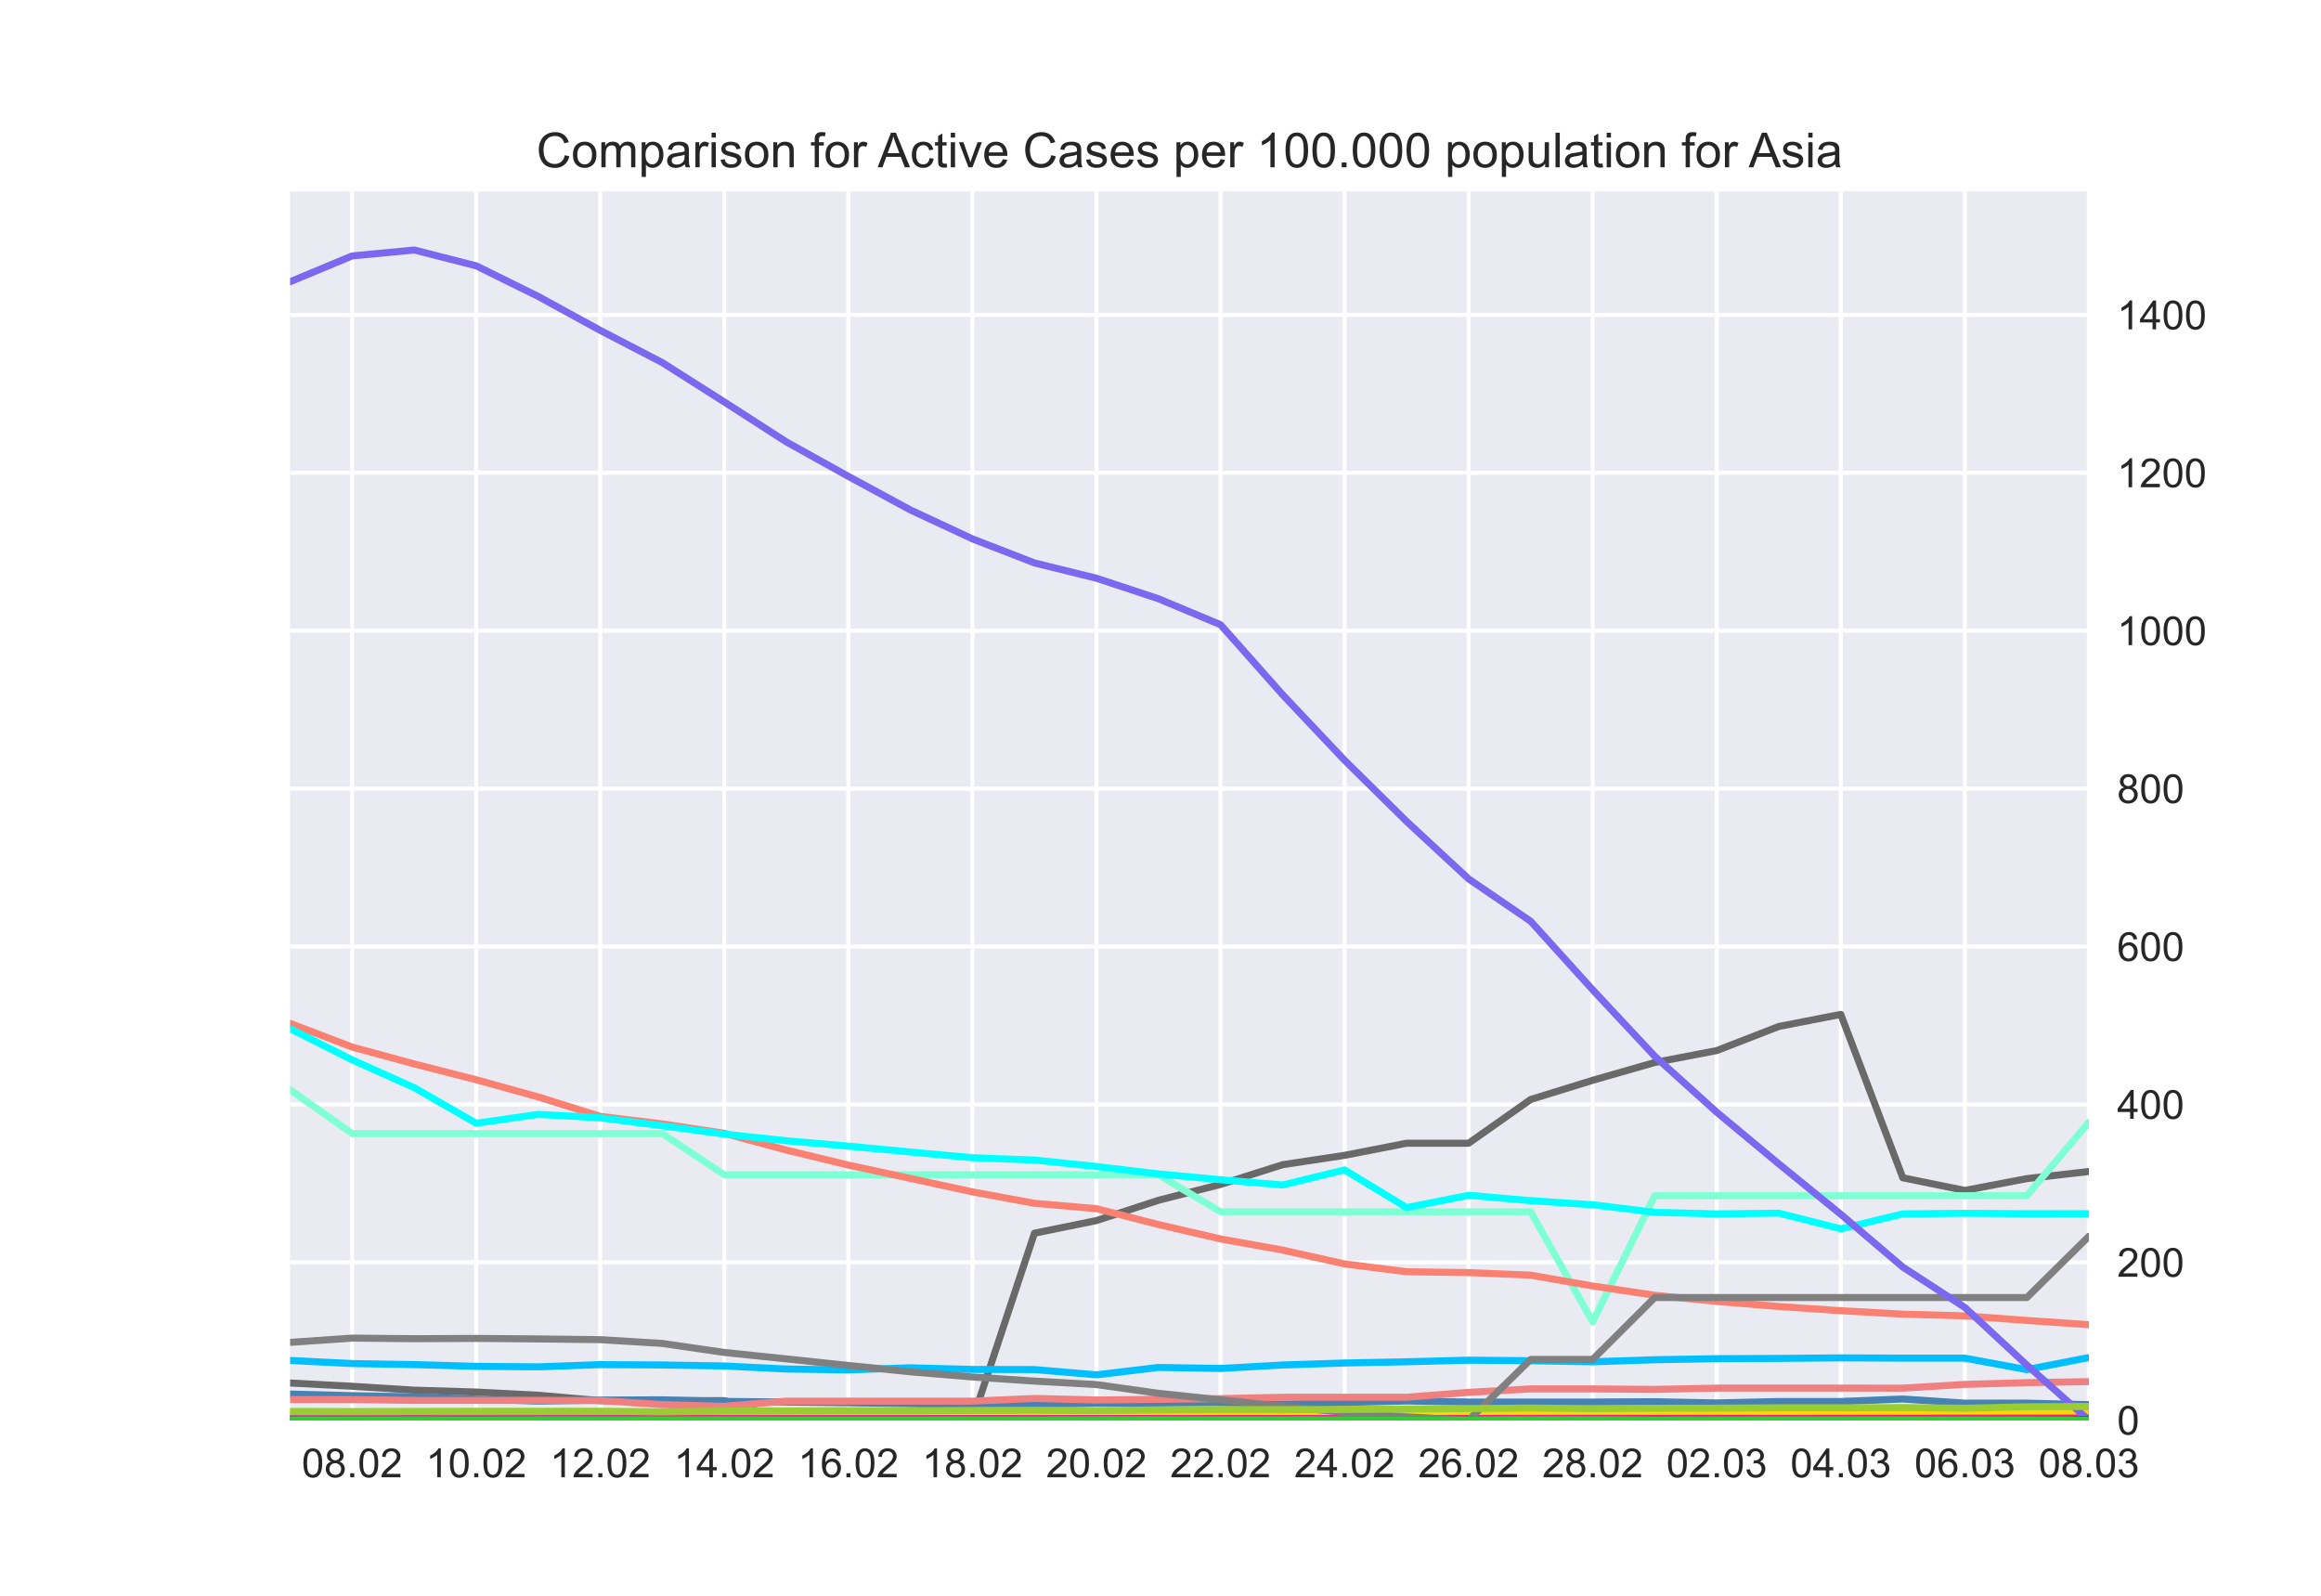 <?xml version="1.0" encoding="utf-8" standalone="no"?>
<!DOCTYPE svg PUBLIC "-//W3C//DTD SVG 1.1//EN"
  "http://www.w3.org/Graphics/SVG/1.1/DTD/svg11.dtd">
<!-- Created with matplotlib (https://matplotlib.org/) -->
<svg height="396pt" version="1.1" viewBox="0 0 576 396" width="576pt" xmlns="http://www.w3.org/2000/svg" xmlns:xlink="http://www.w3.org/1999/xlink">
 <defs>
  <style type="text/css">*{stroke-linecap:butt;stroke-linejoin:round;}</style>
 </defs>
 <g id="figure_1">
  <g id="patch_1">
   <path d="M 0 396 
L 576 396 
L 576 0 
L 0 0 
z
" style="fill:#ffffff;"/>
  </g>
  <g id="axes_1">
   <g id="patch_2">
    <path d="M 72 352.44 
L 518.4 352.44 
L 518.4 47.52 
L 72 47.52 
z
" style="fill:#eaeaf2;"/>
   </g>
   <g id="matplotlib.axis_1">
    <g id="xtick_1">
     <g id="line2d_1">
      <path clip-path="url(#pd63579d498)" d="M 87.393 352.44 
L 87.393 47.52 
" style="fill:none;stroke:#ffffff;stroke-linecap:round;"/>
     </g>
     <g id="line2d_2"/>
     <g id="text_1">
      <!-- 08.02 -->
      <g style="fill:#262626;" transform="translate(74.882 366.598)scale(0.1 -0.1)">
       <defs>
        <path d="M 4.156 35.297 
Q 4.156 48 6.766 55.734 
Q 9.375 63.484 14.516 67.672 
Q 19.672 71.875 27.484 71.875 
Q 33.25 71.875 37.594 69.547 
Q 41.938 67.234 44.766 62.859 
Q 47.609 58.5 49.219 52.219 
Q 50.828 45.953 50.828 35.297 
Q 50.828 22.703 48.234 14.969 
Q 45.656 7.234 40.5 3 
Q 35.359 -1.219 27.484 -1.219 
Q 17.141 -1.219 11.234 6.203 
Q 4.156 15.141 4.156 35.297 
z
M 13.188 35.297 
Q 13.188 17.672 17.312 11.828 
Q 21.438 6 27.484 6 
Q 33.547 6 37.672 11.859 
Q 41.797 17.719 41.797 35.297 
Q 41.797 52.984 37.672 58.781 
Q 33.547 64.594 27.391 64.594 
Q 21.344 64.594 17.719 59.469 
Q 13.188 52.938 13.188 35.297 
z
" id="ArialMT-48"/>
        <path d="M 17.672 38.812 
Q 12.203 40.828 9.562 44.531 
Q 6.938 48.25 6.938 53.422 
Q 6.938 61.234 12.547 66.547 
Q 18.172 71.875 27.484 71.875 
Q 36.859 71.875 42.578 66.422 
Q 48.297 60.984 48.297 53.172 
Q 48.297 48.188 45.672 44.5 
Q 43.062 40.828 37.75 38.812 
Q 44.344 36.672 47.781 31.875 
Q 51.219 27.094 51.219 20.453 
Q 51.219 11.281 44.719 5.031 
Q 38.234 -1.219 27.641 -1.219 
Q 17.047 -1.219 10.547 5.047 
Q 4.047 11.328 4.047 20.703 
Q 4.047 27.688 7.594 32.391 
Q 11.141 37.109 17.672 38.812 
z
M 15.922 53.719 
Q 15.922 48.641 19.188 45.406 
Q 22.469 42.188 27.688 42.188 
Q 32.766 42.188 36.016 45.375 
Q 39.266 48.578 39.266 53.219 
Q 39.266 58.062 35.906 61.359 
Q 32.562 64.656 27.594 64.656 
Q 22.562 64.656 19.234 61.422 
Q 15.922 58.203 15.922 53.719 
z
M 13.094 20.656 
Q 13.094 16.891 14.875 13.375 
Q 16.656 9.859 20.172 7.922 
Q 23.688 6 27.734 6 
Q 34.031 6 38.125 10.047 
Q 42.234 14.109 42.234 20.359 
Q 42.234 26.703 38.016 30.859 
Q 33.797 35.016 27.438 35.016 
Q 21.234 35.016 17.156 30.906 
Q 13.094 26.812 13.094 20.656 
z
" id="ArialMT-56"/>
        <path d="M 9.078 0 
L 9.078 10.016 
L 19.094 10.016 
L 19.094 0 
z
" id="ArialMT-46"/>
        <path d="M 50.344 8.453 
L 50.344 0 
L 3.031 0 
Q 2.938 3.172 4.047 6.109 
Q 5.859 10.938 9.828 15.625 
Q 13.812 20.312 21.344 26.469 
Q 33.016 36.031 37.109 41.625 
Q 41.219 47.219 41.219 52.203 
Q 41.219 57.422 37.469 61 
Q 33.734 64.594 27.734 64.594 
Q 21.391 64.594 17.578 60.781 
Q 13.766 56.984 13.719 50.25 
L 4.688 51.172 
Q 5.609 61.281 11.656 66.578 
Q 17.719 71.875 27.938 71.875 
Q 38.234 71.875 44.234 66.156 
Q 50.25 60.453 50.25 52 
Q 50.25 47.703 48.484 43.547 
Q 46.734 39.406 42.656 34.812 
Q 38.578 30.219 29.109 22.219 
Q 21.188 15.578 18.938 13.203 
Q 16.703 10.844 15.234 8.453 
z
" id="ArialMT-50"/>
       </defs>
       <use xlink:href="#ArialMT-48"/>
       <use x="55.615" xlink:href="#ArialMT-56"/>
       <use x="111.23" xlink:href="#ArialMT-46"/>
       <use x="139.014" xlink:href="#ArialMT-48"/>
       <use x="194.629" xlink:href="#ArialMT-50"/>
      </g>
     </g>
    </g>
    <g id="xtick_2">
     <g id="line2d_3">
      <path clip-path="url(#pd63579d498)" d="M 118.179 352.44 
L 118.179 47.52 
" style="fill:none;stroke:#ffffff;stroke-linecap:round;"/>
     </g>
     <g id="line2d_4"/>
     <g id="text_2">
      <!-- 10.02 -->
      <g style="fill:#262626;" transform="translate(105.668 366.598)scale(0.1 -0.1)">
       <defs>
        <path d="M 37.25 0 
L 28.469 0 
L 28.469 56 
Q 25.297 52.984 20.141 49.953 
Q 14.984 46.922 10.891 45.406 
L 10.891 53.906 
Q 18.266 57.375 23.781 62.297 
Q 29.297 67.234 31.594 71.875 
L 37.25 71.875 
z
" id="ArialMT-49"/>
       </defs>
       <use xlink:href="#ArialMT-49"/>
       <use x="55.615" xlink:href="#ArialMT-48"/>
       <use x="111.23" xlink:href="#ArialMT-46"/>
       <use x="139.014" xlink:href="#ArialMT-48"/>
       <use x="194.629" xlink:href="#ArialMT-50"/>
      </g>
     </g>
    </g>
    <g id="xtick_3">
     <g id="line2d_5">
      <path clip-path="url(#pd63579d498)" d="M 148.966 352.44 
L 148.966 47.52 
" style="fill:none;stroke:#ffffff;stroke-linecap:round;"/>
     </g>
     <g id="line2d_6"/>
     <g id="text_3">
      <!-- 12.02 -->
      <g style="fill:#262626;" transform="translate(136.455 366.598)scale(0.1 -0.1)">
       <use xlink:href="#ArialMT-49"/>
       <use x="55.615" xlink:href="#ArialMT-50"/>
       <use x="111.23" xlink:href="#ArialMT-46"/>
       <use x="139.014" xlink:href="#ArialMT-48"/>
       <use x="194.629" xlink:href="#ArialMT-50"/>
      </g>
     </g>
    </g>
    <g id="xtick_4">
     <g id="line2d_7">
      <path clip-path="url(#pd63579d498)" d="M 179.752 352.44 
L 179.752 47.52 
" style="fill:none;stroke:#ffffff;stroke-linecap:round;"/>
     </g>
     <g id="line2d_8"/>
     <g id="text_4">
      <!-- 14.02 -->
      <g style="fill:#262626;" transform="translate(167.241 366.598)scale(0.1 -0.1)">
       <defs>
        <path d="M 32.328 0 
L 32.328 17.141 
L 1.266 17.141 
L 1.266 25.203 
L 33.938 71.578 
L 41.109 71.578 
L 41.109 25.203 
L 50.781 25.203 
L 50.781 17.141 
L 41.109 17.141 
L 41.109 0 
z
M 32.328 25.203 
L 32.328 57.469 
L 9.906 25.203 
z
" id="ArialMT-52"/>
       </defs>
       <use xlink:href="#ArialMT-49"/>
       <use x="55.615" xlink:href="#ArialMT-52"/>
       <use x="111.23" xlink:href="#ArialMT-46"/>
       <use x="139.014" xlink:href="#ArialMT-48"/>
       <use x="194.629" xlink:href="#ArialMT-50"/>
      </g>
     </g>
    </g>
    <g id="xtick_5">
     <g id="line2d_9">
      <path clip-path="url(#pd63579d498)" d="M 210.538 352.44 
L 210.538 47.52 
" style="fill:none;stroke:#ffffff;stroke-linecap:round;"/>
     </g>
     <g id="line2d_10"/>
     <g id="text_5">
      <!-- 16.02 -->
      <g style="fill:#262626;" transform="translate(198.027 366.598)scale(0.1 -0.1)">
       <defs>
        <path d="M 49.75 54.047 
L 41.016 53.375 
Q 39.844 58.547 37.703 60.891 
Q 34.125 64.656 28.906 64.656 
Q 24.703 64.656 21.531 62.312 
Q 17.391 59.281 14.984 53.469 
Q 12.594 47.656 12.5 36.922 
Q 15.672 41.75 20.266 44.094 
Q 24.859 46.438 29.891 46.438 
Q 38.672 46.438 44.844 39.969 
Q 51.031 33.5 51.031 23.25 
Q 51.031 16.5 48.125 10.719 
Q 45.219 4.938 40.141 1.859 
Q 35.062 -1.219 28.609 -1.219 
Q 17.625 -1.219 10.688 6.859 
Q 3.766 14.938 3.766 33.5 
Q 3.766 54.25 11.422 63.672 
Q 18.109 71.875 29.438 71.875 
Q 37.891 71.875 43.281 67.141 
Q 48.688 62.406 49.75 54.047 
z
M 13.875 23.188 
Q 13.875 18.656 15.797 14.5 
Q 17.719 10.359 21.188 8.172 
Q 24.656 6 28.469 6 
Q 34.031 6 38.031 10.484 
Q 42.047 14.984 42.047 22.703 
Q 42.047 30.125 38.078 34.391 
Q 34.125 38.672 28.125 38.672 
Q 22.172 38.672 18.016 34.391 
Q 13.875 30.125 13.875 23.188 
z
" id="ArialMT-54"/>
       </defs>
       <use xlink:href="#ArialMT-49"/>
       <use x="55.615" xlink:href="#ArialMT-54"/>
       <use x="111.23" xlink:href="#ArialMT-46"/>
       <use x="139.014" xlink:href="#ArialMT-48"/>
       <use x="194.629" xlink:href="#ArialMT-50"/>
      </g>
     </g>
    </g>
    <g id="xtick_6">
     <g id="line2d_11">
      <path clip-path="url(#pd63579d498)" d="M 241.324 352.44 
L 241.324 47.52 
" style="fill:none;stroke:#ffffff;stroke-linecap:round;"/>
     </g>
     <g id="line2d_12"/>
     <g id="text_6">
      <!-- 18.02 -->
      <g style="fill:#262626;" transform="translate(228.813 366.598)scale(0.1 -0.1)">
       <use xlink:href="#ArialMT-49"/>
       <use x="55.615" xlink:href="#ArialMT-56"/>
       <use x="111.23" xlink:href="#ArialMT-46"/>
       <use x="139.014" xlink:href="#ArialMT-48"/>
       <use x="194.629" xlink:href="#ArialMT-50"/>
      </g>
     </g>
    </g>
    <g id="xtick_7">
     <g id="line2d_13">
      <path clip-path="url(#pd63579d498)" d="M 272.11 352.44 
L 272.11 47.52 
" style="fill:none;stroke:#ffffff;stroke-linecap:round;"/>
     </g>
     <g id="line2d_14"/>
     <g id="text_7">
      <!-- 20.02 -->
      <g style="fill:#262626;" transform="translate(259.599 366.598)scale(0.1 -0.1)">
       <use xlink:href="#ArialMT-50"/>
       <use x="55.615" xlink:href="#ArialMT-48"/>
       <use x="111.23" xlink:href="#ArialMT-46"/>
       <use x="139.014" xlink:href="#ArialMT-48"/>
       <use x="194.629" xlink:href="#ArialMT-50"/>
      </g>
     </g>
    </g>
    <g id="xtick_8">
     <g id="line2d_15">
      <path clip-path="url(#pd63579d498)" d="M 302.897 352.44 
L 302.897 47.52 
" style="fill:none;stroke:#ffffff;stroke-linecap:round;"/>
     </g>
     <g id="line2d_16"/>
     <g id="text_8">
      <!-- 22.02 -->
      <g style="fill:#262626;" transform="translate(290.386 366.598)scale(0.1 -0.1)">
       <use xlink:href="#ArialMT-50"/>
       <use x="55.615" xlink:href="#ArialMT-50"/>
       <use x="111.23" xlink:href="#ArialMT-46"/>
       <use x="139.014" xlink:href="#ArialMT-48"/>
       <use x="194.629" xlink:href="#ArialMT-50"/>
      </g>
     </g>
    </g>
    <g id="xtick_9">
     <g id="line2d_17">
      <path clip-path="url(#pd63579d498)" d="M 333.683 352.44 
L 333.683 47.52 
" style="fill:none;stroke:#ffffff;stroke-linecap:round;"/>
     </g>
     <g id="line2d_18"/>
     <g id="text_9">
      <!-- 24.02 -->
      <g style="fill:#262626;" transform="translate(321.172 366.598)scale(0.1 -0.1)">
       <use xlink:href="#ArialMT-50"/>
       <use x="55.615" xlink:href="#ArialMT-52"/>
       <use x="111.23" xlink:href="#ArialMT-46"/>
       <use x="139.014" xlink:href="#ArialMT-48"/>
       <use x="194.629" xlink:href="#ArialMT-50"/>
      </g>
     </g>
    </g>
    <g id="xtick_10">
     <g id="line2d_19">
      <path clip-path="url(#pd63579d498)" d="M 364.469 352.44 
L 364.469 47.52 
" style="fill:none;stroke:#ffffff;stroke-linecap:round;"/>
     </g>
     <g id="line2d_20"/>
     <g id="text_10">
      <!-- 26.02 -->
      <g style="fill:#262626;" transform="translate(351.958 366.598)scale(0.1 -0.1)">
       <use xlink:href="#ArialMT-50"/>
       <use x="55.615" xlink:href="#ArialMT-54"/>
       <use x="111.23" xlink:href="#ArialMT-46"/>
       <use x="139.014" xlink:href="#ArialMT-48"/>
       <use x="194.629" xlink:href="#ArialMT-50"/>
      </g>
     </g>
    </g>
    <g id="xtick_11">
     <g id="line2d_21">
      <path clip-path="url(#pd63579d498)" d="M 395.255 352.44 
L 395.255 47.52 
" style="fill:none;stroke:#ffffff;stroke-linecap:round;"/>
     </g>
     <g id="line2d_22"/>
     <g id="text_11">
      <!-- 28.02 -->
      <g style="fill:#262626;" transform="translate(382.744 366.598)scale(0.1 -0.1)">
       <use xlink:href="#ArialMT-50"/>
       <use x="55.615" xlink:href="#ArialMT-56"/>
       <use x="111.23" xlink:href="#ArialMT-46"/>
       <use x="139.014" xlink:href="#ArialMT-48"/>
       <use x="194.629" xlink:href="#ArialMT-50"/>
      </g>
     </g>
    </g>
    <g id="xtick_12">
     <g id="line2d_23">
      <path clip-path="url(#pd63579d498)" d="M 426.041 352.44 
L 426.041 47.52 
" style="fill:none;stroke:#ffffff;stroke-linecap:round;"/>
     </g>
     <g id="line2d_24"/>
     <g id="text_12">
      <!-- 02.03 -->
      <g style="fill:#262626;" transform="translate(413.53 366.598)scale(0.1 -0.1)">
       <defs>
        <path d="M 4.203 18.891 
L 12.984 20.062 
Q 14.5 12.594 18.141 9.297 
Q 21.781 6 27 6 
Q 33.203 6 37.469 10.297 
Q 41.75 14.594 41.75 20.953 
Q 41.75 27 37.797 30.922 
Q 33.844 34.859 27.734 34.859 
Q 25.25 34.859 21.531 33.891 
L 22.516 41.609 
Q 23.391 41.5 23.922 41.5 
Q 29.547 41.5 34.031 44.422 
Q 38.531 47.359 38.531 53.469 
Q 38.531 58.297 35.25 61.469 
Q 31.984 64.656 26.812 64.656 
Q 21.688 64.656 18.266 61.422 
Q 14.844 58.203 13.875 51.766 
L 5.078 53.328 
Q 6.688 62.156 12.391 67.016 
Q 18.109 71.875 26.609 71.875 
Q 32.469 71.875 37.391 69.359 
Q 42.328 66.844 44.938 62.5 
Q 47.562 58.156 47.562 53.266 
Q 47.562 48.641 45.062 44.828 
Q 42.578 41.016 37.703 38.766 
Q 44.047 37.312 47.562 32.688 
Q 51.078 28.078 51.078 21.141 
Q 51.078 11.766 44.234 5.25 
Q 37.406 -1.266 26.953 -1.266 
Q 17.531 -1.266 11.297 4.344 
Q 5.078 9.969 4.203 18.891 
z
" id="ArialMT-51"/>
       </defs>
       <use xlink:href="#ArialMT-48"/>
       <use x="55.615" xlink:href="#ArialMT-50"/>
       <use x="111.23" xlink:href="#ArialMT-46"/>
       <use x="139.014" xlink:href="#ArialMT-48"/>
       <use x="194.629" xlink:href="#ArialMT-51"/>
      </g>
     </g>
    </g>
    <g id="xtick_13">
     <g id="line2d_25">
      <path clip-path="url(#pd63579d498)" d="M 456.828 352.44 
L 456.828 47.52 
" style="fill:none;stroke:#ffffff;stroke-linecap:round;"/>
     </g>
     <g id="line2d_26"/>
     <g id="text_13">
      <!-- 04.03 -->
      <g style="fill:#262626;" transform="translate(444.317 366.598)scale(0.1 -0.1)">
       <use xlink:href="#ArialMT-48"/>
       <use x="55.615" xlink:href="#ArialMT-52"/>
       <use x="111.23" xlink:href="#ArialMT-46"/>
       <use x="139.014" xlink:href="#ArialMT-48"/>
       <use x="194.629" xlink:href="#ArialMT-51"/>
      </g>
     </g>
    </g>
    <g id="xtick_14">
     <g id="line2d_27">
      <path clip-path="url(#pd63579d498)" d="M 487.614 352.44 
L 487.614 47.52 
" style="fill:none;stroke:#ffffff;stroke-linecap:round;"/>
     </g>
     <g id="line2d_28"/>
     <g id="text_14">
      <!-- 06.03 -->
      <g style="fill:#262626;" transform="translate(475.103 366.598)scale(0.1 -0.1)">
       <use xlink:href="#ArialMT-48"/>
       <use x="55.615" xlink:href="#ArialMT-54"/>
       <use x="111.23" xlink:href="#ArialMT-46"/>
       <use x="139.014" xlink:href="#ArialMT-48"/>
       <use x="194.629" xlink:href="#ArialMT-51"/>
      </g>
     </g>
    </g>
    <g id="xtick_15">
     <g id="line2d_29">
      <path clip-path="url(#pd63579d498)" d="M 518.4 352.44 
L 518.4 47.52 
" style="fill:none;stroke:#ffffff;stroke-linecap:round;"/>
     </g>
     <g id="line2d_30"/>
     <g id="text_15">
      <!-- 08.03 -->
      <g style="fill:#262626;" transform="translate(505.889 366.598)scale(0.1 -0.1)">
       <use xlink:href="#ArialMT-48"/>
       <use x="55.615" xlink:href="#ArialMT-56"/>
       <use x="111.23" xlink:href="#ArialMT-46"/>
       <use x="139.014" xlink:href="#ArialMT-48"/>
       <use x="194.629" xlink:href="#ArialMT-51"/>
      </g>
     </g>
    </g>
   </g>
   <g id="matplotlib.axis_2">
    <g id="ytick_1">
     <g id="line2d_31">
      <path clip-path="url(#pd63579d498)" d="M 72 352.44 
L 518.4 352.44 
" style="fill:none;stroke:#ffffff;stroke-linecap:round;"/>
     </g>
     <g id="line2d_32"/>
     <g id="text_16">
      <!-- 0 -->
      <g style="fill:#262626;" transform="translate(525.4 356.019)scale(0.1 -0.1)">
       <use xlink:href="#ArialMT-48"/>
      </g>
     </g>
    </g>
    <g id="ytick_2">
     <g id="line2d_33">
      <path clip-path="url(#pd63579d498)" d="M 72 313.256 
L 518.4 313.256 
" style="fill:none;stroke:#ffffff;stroke-linecap:round;"/>
     </g>
     <g id="line2d_34"/>
     <g id="text_17">
      <!-- 200 -->
      <g style="fill:#262626;" transform="translate(525.4 316.834)scale(0.1 -0.1)">
       <use xlink:href="#ArialMT-50"/>
       <use x="55.615" xlink:href="#ArialMT-48"/>
       <use x="111.23" xlink:href="#ArialMT-48"/>
      </g>
     </g>
    </g>
    <g id="ytick_3">
     <g id="line2d_35">
      <path clip-path="url(#pd63579d498)" d="M 72 274.071 
L 518.4 274.071 
" style="fill:none;stroke:#ffffff;stroke-linecap:round;"/>
     </g>
     <g id="line2d_36"/>
     <g id="text_18">
      <!-- 400 -->
      <g style="fill:#262626;" transform="translate(525.4 277.65)scale(0.1 -0.1)">
       <use xlink:href="#ArialMT-52"/>
       <use x="55.615" xlink:href="#ArialMT-48"/>
       <use x="111.23" xlink:href="#ArialMT-48"/>
      </g>
     </g>
    </g>
    <g id="ytick_4">
     <g id="line2d_37">
      <path clip-path="url(#pd63579d498)" d="M 72 234.887 
L 518.4 234.887 
" style="fill:none;stroke:#ffffff;stroke-linecap:round;"/>
     </g>
     <g id="line2d_38"/>
     <g id="text_19">
      <!-- 600 -->
      <g style="fill:#262626;" transform="translate(525.4 238.466)scale(0.1 -0.1)">
       <use xlink:href="#ArialMT-54"/>
       <use x="55.615" xlink:href="#ArialMT-48"/>
       <use x="111.23" xlink:href="#ArialMT-48"/>
      </g>
     </g>
    </g>
    <g id="ytick_5">
     <g id="line2d_39">
      <path clip-path="url(#pd63579d498)" d="M 72 195.702 
L 518.4 195.702 
" style="fill:none;stroke:#ffffff;stroke-linecap:round;"/>
     </g>
     <g id="line2d_40"/>
     <g id="text_20">
      <!-- 800 -->
      <g style="fill:#262626;" transform="translate(525.4 199.281)scale(0.1 -0.1)">
       <use xlink:href="#ArialMT-56"/>
       <use x="55.615" xlink:href="#ArialMT-48"/>
       <use x="111.23" xlink:href="#ArialMT-48"/>
      </g>
     </g>
    </g>
    <g id="ytick_6">
     <g id="line2d_41">
      <path clip-path="url(#pd63579d498)" d="M 72 156.518 
L 518.4 156.518 
" style="fill:none;stroke:#ffffff;stroke-linecap:round;"/>
     </g>
     <g id="line2d_42"/>
     <g id="text_21">
      <!-- 1000 -->
      <g style="fill:#262626;" transform="translate(525.4 160.097)scale(0.1 -0.1)">
       <use xlink:href="#ArialMT-49"/>
       <use x="55.615" xlink:href="#ArialMT-48"/>
       <use x="111.23" xlink:href="#ArialMT-48"/>
       <use x="166.846" xlink:href="#ArialMT-48"/>
      </g>
     </g>
    </g>
    <g id="ytick_7">
     <g id="line2d_43">
      <path clip-path="url(#pd63579d498)" d="M 72 117.333 
L 518.4 117.333 
" style="fill:none;stroke:#ffffff;stroke-linecap:round;"/>
     </g>
     <g id="line2d_44"/>
     <g id="text_22">
      <!-- 1200 -->
      <g style="fill:#262626;" transform="translate(525.4 120.912)scale(0.1 -0.1)">
       <use xlink:href="#ArialMT-49"/>
       <use x="55.615" xlink:href="#ArialMT-50"/>
       <use x="111.23" xlink:href="#ArialMT-48"/>
       <use x="166.846" xlink:href="#ArialMT-48"/>
      </g>
     </g>
    </g>
    <g id="ytick_8">
     <g id="line2d_45">
      <path clip-path="url(#pd63579d498)" d="M 72 78.149 
L 518.4 78.149 
" style="fill:none;stroke:#ffffff;stroke-linecap:round;"/>
     </g>
     <g id="line2d_46"/>
     <g id="text_23">
      <!-- 1400 -->
      <g style="fill:#262626;" transform="translate(525.4 81.728)scale(0.1 -0.1)">
       <use xlink:href="#ArialMT-49"/>
       <use x="55.615" xlink:href="#ArialMT-52"/>
       <use x="111.23" xlink:href="#ArialMT-48"/>
       <use x="166.846" xlink:href="#ArialMT-48"/>
      </g>
     </g>
    </g>
   </g>
   <g id="line2d_47">
    <path clip-path="url(#pd63579d498)" d="M 72 352.177 
L 87.393 352.168 
L 102.786 352.168 
L 118.179 352.129 
L 133.572 352.114 
L 148.966 352.107 
L 164.359 352.131 
L 179.752 352.141 
L 195.145 352.134 
L 210.538 352.195 
L 225.931 352.188 
L 241.324 352.159 
L 256.717 352.148 
L 272.11 352.167 
L 287.503 352.16 
L 302.897 352.191 
L 318.29 352.17 
L 333.683 352.266 
L 349.076 352.273 
L 364.469 352.262 
L 379.862 352.259 
L 395.255 352.266 
L 410.648 352.267 
L 426.041 352.266 
L 441.434 352.27 
L 456.828 352.267 
L 472.221 352.268 
L 487.614 352.286 
L 503.007 352.285 
L 518.4 352.276 
" style="fill:none;stroke:#8a2be2;stroke-linecap:round;stroke-width:1.75;"/>
   </g>
   <g id="line2d_48">
    <path clip-path="url(#pd63579d498)" d="M 72 343.198 
L 87.393 344.011 
L 102.786 344.975 
L 118.179 345.445 
L 133.572 346.232 
L 148.966 347.578 
L 164.359 347.578 
L 179.752 347.578 
L 195.145 352.44 
L 210.538 352.44 
L 225.931 352.44 
L 241.324 352.44 
L 256.717 306.027 
L 272.11 302.891 
L 287.503 297.851 
L 302.897 293.929 
L 318.29 289.028 
L 333.683 286.705 
L 349.076 283.697 
L 364.469 283.697 
L 379.862 272.842 
L 395.255 268.082 
L 410.648 263.664 
L 426.041 260.706 
L 441.434 254.726 
L 456.828 251.73 
L 472.221 292.278 
L 487.614 295.414 
L 503.007 292.481 
L 518.4 290.717 
" style="fill:none;stroke:#696969;stroke-linecap:round;stroke-width:1.75;"/>
   </g>
   <g id="line2d_49">
    <path clip-path="url(#pd63579d498)" d="M 72 352.422 
L 87.393 352.42 
L 102.786 352.419 
L 118.179 352.418 
L 133.572 352.422 
L 148.966 352.42 
L 164.359 352.423 
L 179.752 352.423 
L 195.145 352.423 
L 210.538 352.422 
L 225.931 352.423 
L 241.324 352.423 
L 256.717 352.423 
L 272.11 352.426 
L 287.503 352.426 
L 302.897 352.425 
L 318.29 352.426 
L 333.683 352.427 
L 349.076 352.427 
L 364.469 352.429 
L 379.862 352.43 
L 395.255 352.432 
L 410.648 352.427 
L 426.041 352.428 
L 441.434 352.429 
L 456.828 352.429 
L 472.221 352.429 
L 487.614 352.429 
L 503.007 352.429 
L 518.4 352.429 
" style="fill:none;stroke:#228b22;stroke-linecap:round;stroke-width:1.75;"/>
   </g>
   <g id="line2d_50">
    <path clip-path="url(#pd63579d498)" d="M 72 352.176 
L 87.393 352.176 
L 102.786 352.176 
L 118.179 352.176 
L 133.572 352.176 
L 148.966 352.176 
L 164.359 352.282 
L 179.752 352.282 
L 195.145 352.282 
L 210.538 352.282 
L 225.931 352.282 
L 241.324 352.282 
L 256.717 352.282 
L 272.11 352.361 
L 287.503 352.361 
L 302.897 352.255 
L 318.29 352.255 
L 333.683 352.255 
L 349.076 352.255 
L 364.469 352.255 
L 379.862 352.334 
L 395.255 352.334 
L 410.648 352.202 
L 426.041 352.202 
L 441.434 352.202 
L 456.828 352.202 
L 472.221 352.202 
L 487.614 352.202 
L 503.007 352.202 
L 518.4 352.123 
" style="fill:none;stroke:#deb887;stroke-linecap:round;stroke-width:1.75;"/>
   </g>
   <g id="line2d_51">
    <path clip-path="url(#pd63579d498)" d="M 72 270.436 
L 87.393 281.296 
L 102.786 281.296 
L 118.179 281.296 
L 133.572 281.296 
L 148.966 281.296 
L 164.359 281.296 
L 179.752 291.536 
L 195.145 291.536 
L 210.538 291.536 
L 225.931 291.536 
L 241.324 291.536 
L 256.717 291.536 
L 272.11 291.536 
L 287.503 291.536 
L 302.897 300.711 
L 318.29 300.711 
L 333.683 300.711 
L 349.076 300.711 
L 364.469 300.711 
L 379.862 300.711 
L 395.255 328.016 
L 410.648 296.722 
L 426.041 296.722 
L 441.434 296.722 
L 456.828 296.722 
L 472.221 296.722 
L 487.614 296.722 
L 503.007 296.722 
L 518.4 278.459 
" style="fill:none;stroke:#7fffd4;stroke-linecap:round;stroke-width:1.75;"/>
   </g>
   <g id="line2d_52">
    <path clip-path="url(#pd63579d498)" d="M 72 352.429 
L 87.393 352.43 
L 102.786 352.427 
L 118.179 352.426 
L 133.572 352.427 
L 148.966 352.427 
L 164.359 352.426 
L 179.752 352.426 
L 195.145 352.428 
L 210.538 352.428 
L 225.931 352.429 
L 241.324 352.427 
L 256.717 352.423 
L 272.11 352.423 
L 287.503 352.424 
L 302.897 352.425 
L 318.29 352.427 
L 333.683 352.428 
L 349.076 352.428 
L 364.469 352.427 
L 379.862 352.427 
L 395.255 352.426 
L 410.648 352.426 
L 426.041 352.423 
L 441.434 352.423 
L 456.828 352.423 
L 472.221 352.427 
L 487.614 352.427 
L 503.007 352.426 
L 518.4 352.427 
" style="fill:none;stroke:#d2691e;stroke-linecap:round;stroke-width:1.75;"/>
   </g>
   <g id="line2d_53">
    <path clip-path="url(#pd63579d498)" d="M 72 352.413 
L 87.393 352.413 
L 102.786 352.416 
L 118.179 352.414 
L 133.572 352.417 
L 148.966 352.421 
L 164.359 352.422 
L 179.752 352.425 
L 195.145 352.425 
L 210.538 352.426 
L 225.931 352.426 
L 241.324 352.428 
L 256.717 352.427 
L 272.11 352.427 
L 287.503 352.422 
L 302.897 352.423 
L 318.29 352.423 
L 333.683 352.426 
L 349.076 352.426 
L 364.469 352.427 
L 379.862 352.427 
L 395.255 352.425 
L 410.648 352.425 
L 426.041 352.422 
L 441.434 352.423 
L 456.828 352.423 
L 472.221 352.426 
L 487.614 352.426 
L 503.007 352.431 
L 518.4 352.432 
" style="fill:none;stroke:#40e0d0;stroke-linecap:round;stroke-width:1.75;"/>
   </g>
   <g id="line2d_54">
    <path clip-path="url(#pd63579d498)" d="M 72 352.247 
L 87.393 352.279 
L 102.786 352.312 
L 118.179 352.345 
L 133.572 352.394 
L 148.966 352.44 
L 164.359 352.44 
L 179.752 352.44 
L 195.145 352.44 
L 210.538 352.44 
L 225.931 352.44 
L 241.324 352.44 
L 256.717 352.44 
L 272.11 352.44 
L 287.503 352.44 
L 302.897 352.44 
L 318.29 352.44 
L 333.683 352.44 
L 349.076 352.44 
L 364.469 352.44 
L 379.862 352.44 
L 395.255 352.44 
L 410.648 352.44 
L 426.041 352.44 
L 441.434 352.44 
L 456.828 352.44 
L 472.221 352.44 
L 487.614 352.44 
L 503.007 352.44 
L 518.4 352.44 
" style="fill:none;stroke:#ffa500;stroke-linecap:round;stroke-width:1.75;"/>
   </g>
   <g id="line2d_55">
    <path clip-path="url(#pd63579d498)" d="M 72 352.419 
L 87.393 352.42 
L 102.786 352.419 
L 118.179 352.438 
L 133.572 352.42 
L 148.966 352.419 
L 164.359 352.419 
L 179.752 352.419 
L 195.145 352.419 
L 210.538 352.418 
L 225.931 352.418 
L 241.324 352.418 
L 256.717 352.417 
L 272.11 352.417 
L 287.503 352.417 
L 302.897 352.415 
L 318.29 352.415 
L 333.683 352.394 
L 349.076 352.411 
L 364.469 352.411 
L 379.862 352.41 
L 395.255 352.408 
L 410.648 352.406 
L 426.041 352.404 
L 441.434 352.401 
L 456.828 352.398 
L 472.221 352.396 
L 487.614 352.393 
L 503.007 352.391 
L 518.4 352.388 
" style="fill:none;stroke:#a52a2a;stroke-linecap:round;stroke-width:1.75;"/>
   </g>
   <g id="line2d_56">
    <path clip-path="url(#pd63579d498)" d="M 72 352.198 
L 87.393 352.199 
L 102.786 352.207 
L 118.179 352.204 
L 133.572 352.204 
L 148.966 352.203 
L 164.359 352.204 
L 179.752 352.205 
L 195.145 352.206 
L 210.538 352.208 
L 225.931 352.21 
L 241.324 352.21 
L 256.717 352.214 
L 272.11 352.218 
L 287.503 352.226 
L 302.897 352.23 
L 318.29 352.231 
L 333.683 352.231 
L 349.076 352.232 
L 364.469 352.232 
L 379.862 352.234 
L 395.255 352.232 
L 410.648 352.233 
L 426.041 352.229 
L 441.434 352.229 
L 456.828 352.228 
L 472.221 352.224 
L 487.614 352.222 
L 503.007 352.22 
L 518.4 352.212 
" style="fill:none;stroke:#ff69b4;stroke-linecap:round;stroke-width:1.75;"/>
   </g>
   <g id="line2d_57">
    <path clip-path="url(#pd63579d498)" d="M 72 352.11 
L 87.393 352.107 
L 102.786 352.104 
L 118.179 352.1 
L 133.572 352.129 
L 148.966 352.109 
L 164.359 352.105 
L 179.752 352.084 
L 195.145 352.069 
L 210.538 352.037 
L 225.931 352.052 
L 241.324 352.052 
L 256.717 352.037 
L 272.11 351.988 
L 287.503 351.938 
L 302.897 351.904 
L 318.29 351.918 
L 333.683 351.924 
L 349.076 351.91 
L 364.469 351.934 
L 379.862 351.935 
L 395.255 351.96 
L 410.648 351.767 
L 426.041 351.735 
L 441.434 351.683 
L 456.828 351.627 
L 472.221 351.555 
L 487.614 351.513 
L 503.007 351.454 
L 518.4 351.364 
" style="fill:none;stroke:#1e90ff;stroke-linecap:round;stroke-width:1.75;"/>
   </g>
   <g id="line2d_58">
    <path clip-path="url(#pd63579d498)" d="M 72 352.44 
L 87.393 352.44 
L 102.786 352.44 
L 118.179 352.44 
L 133.572 352.44 
L 148.966 352.44 
L 164.359 352.44 
L 179.752 352.44 
L 195.145 352.44 
L 210.538 352.44 
L 225.931 352.44 
L 241.324 352.44 
L 256.717 352.44 
L 272.11 352.44 
L 287.503 352.44 
L 302.897 352.44 
L 318.29 352.44 
L 333.683 352.44 
L 349.076 352.44 
L 364.469 352.44 
L 379.862 352.44 
L 395.255 352.44 
L 410.648 352.44 
L 426.041 352.44 
L 441.434 352.44 
L 456.828 352.44 
L 472.221 352.44 
L 487.614 352.44 
L 503.007 352.44 
L 518.4 352.44 
" style="fill:none;stroke:#d2b48c;stroke-linecap:round;stroke-width:1.75;"/>
   </g>
   <g id="line2d_59">
    <path clip-path="url(#pd63579d498)" d="M 72 337.611 
L 87.393 338.371 
L 102.786 338.632 
L 118.179 339.068 
L 133.572 339.191 
L 148.966 338.643 
L 164.359 338.724 
L 179.752 338.978 
L 195.145 339.73 
L 210.538 339.954 
L 225.931 339.426 
L 241.324 339.834 
L 256.717 339.866 
L 272.11 341.173 
L 287.503 339.337 
L 302.897 339.595 
L 318.29 338.732 
L 333.683 338.235 
L 349.076 337.936 
L 364.469 337.536 
L 379.862 337.675 
L 395.255 337.94 
L 410.648 337.428 
L 426.041 337.163 
L 441.434 337.099 
L 456.828 336.968 
L 472.221 337.032 
L 487.614 337.032 
L 503.007 339.881 
L 518.4 336.881 
" style="fill:none;stroke:#00bfff;stroke-linecap:round;stroke-width:1.75;"/>
   </g>
   <g id="line2d_60">
    <path clip-path="url(#pd63579d498)" d="M 72 253.962 
L 87.393 259.835 
L 102.786 264.02 
L 118.179 267.953 
L 133.572 272.215 
L 148.966 277.033 
L 164.359 278.899 
L 179.752 281.239 
L 195.145 285.4 
L 210.538 289.125 
L 225.931 292.439 
L 241.324 295.775 
L 256.717 298.608 
L 272.11 299.944 
L 287.503 303.885 
L 302.897 307.45 
L 318.29 310.214 
L 333.683 313.65 
L 349.076 315.598 
L 364.469 315.806 
L 379.862 316.443 
L 395.255 319.129 
L 410.648 321.434 
L 426.041 322.964 
L 441.434 324.221 
L 456.828 325.261 
L 472.221 326.118 
L 487.614 326.546 
L 503.007 327.673 
L 518.4 328.737 
" style="fill:none;stroke:#fa8072;stroke-linecap:round;stroke-width:1.75;"/>
   </g>
   <g id="line2d_61">
    <path clip-path="url(#pd63579d498)" d="M 72 352.44 
L 87.393 352.44 
L 102.786 352.44 
L 118.179 352.44 
L 133.572 352.44 
L 148.966 352.44 
L 164.359 352.44 
L 179.752 352.44 
L 195.145 352.44 
L 210.538 352.44 
L 225.931 352.44 
L 241.324 352.44 
L 256.717 352.44 
L 272.11 352.44 
L 287.503 352.44 
L 302.897 352.44 
L 318.29 352.44 
L 333.683 352.44 
L 349.076 352.44 
L 364.469 352.44 
L 379.862 352.44 
L 395.255 352.44 
L 410.648 352.44 
L 426.041 352.44 
L 441.434 352.44 
L 456.828 352.44 
L 472.221 352.44 
L 487.614 352.44 
L 503.007 352.44 
L 518.4 352.44 
" style="fill:none;stroke:#008080;stroke-linecap:round;stroke-width:1.75;"/>
   </g>
   <g id="line2d_62">
    <path clip-path="url(#pd63579d498)" d="M 72 352.056 
L 87.393 352.056 
L 102.786 352.056 
L 118.179 352.273 
L 133.572 352.273 
L 148.966 352.273 
L 164.359 351.495 
L 179.752 351.495 
L 195.145 351.495 
L 210.538 351.495 
L 225.931 351.495 
L 241.324 351.495 
L 256.717 351.495 
L 272.11 351.495 
L 287.503 351.495 
L 302.897 351.495 
L 318.29 351.495 
L 333.683 351.495 
L 349.076 351.495 
L 364.469 351.495 
L 379.862 351.161 
L 395.255 351.161 
L 410.648 351.161 
L 426.041 351.161 
L 441.434 351.161 
L 456.828 351.161 
L 472.221 351.161 
L 487.614 351.161 
L 503.007 351.161 
L 518.4 351.161 
" style="fill:none;stroke:#ff6347;stroke-linecap:round;stroke-width:1.75;"/>
   </g>
   <g id="line2d_63">
    <path clip-path="url(#pd63579d498)" d="M 72 255.29 
L 87.393 263.021 
L 102.786 269.91 
L 118.179 278.751 
L 133.572 276.54 
L 148.966 277.388 
L 164.359 279.378 
L 179.752 281.445 
L 195.145 283.088 
L 210.538 284.422 
L 225.931 285.883 
L 241.324 287.3 
L 256.717 287.877 
L 272.11 289.482 
L 287.503 291.317 
L 302.897 292.762 
L 318.29 294.069 
L 333.683 290.318 
L 349.076 299.67 
L 364.469 296.619 
L 379.862 297.963 
L 395.255 298.972 
L 410.648 300.848 
L 426.041 301.237 
L 441.434 301.055 
L 456.828 304.943 
L 472.221 301.239 
L 487.614 301.086 
L 503.007 301.194 
L 518.4 301.177 
" style="fill:none;stroke:#00ffff;stroke-linecap:round;stroke-width:1.75;"/>
   </g>
   <g id="line2d_64">
    <path clip-path="url(#pd63579d498)" d="M 72 352.44 
L 87.393 352.44 
L 102.786 352.44 
L 118.179 352.44 
L 133.572 352.44 
L 148.966 352.44 
L 164.359 352.44 
L 179.752 352.44 
L 195.145 352.44 
L 210.538 352.44 
L 225.931 352.44 
L 241.324 352.44 
L 256.717 352.44 
L 272.11 352.44 
L 287.503 352.44 
L 302.897 349.789 
L 318.29 349.789 
L 333.683 349.789 
L 349.076 349.789 
L 364.469 349.789 
L 379.862 349.789 
L 395.255 349.789 
L 410.648 349.789 
L 426.041 349.789 
L 441.434 349.789 
L 456.828 349.789 
L 472.221 349.789 
L 487.614 349.789 
L 503.007 349.789 
L 518.4 350.649 
" style="fill:none;stroke:#ff6347;stroke-linecap:round;stroke-width:1.75;"/>
   </g>
   <g id="line2d_65">
    <path clip-path="url(#pd63579d498)" d="M 72 352.416 
L 87.393 352.416 
L 102.786 352.416 
L 118.179 352.416 
L 133.572 352.416 
L 148.966 352.416 
L 164.359 352.383 
L 179.752 352.383 
L 195.145 352.383 
L 210.538 352.383 
L 225.931 352.383 
L 241.324 352.383 
L 256.717 352.383 
L 272.11 352.404 
L 287.503 352.404 
L 302.897 352.338 
L 318.29 352.338 
L 333.683 352.338 
L 349.076 352.338 
L 364.469 352.338 
L 379.862 352.374 
L 395.255 352.374 
L 410.648 352.254 
L 426.041 352.254 
L 441.434 352.254 
L 456.828 352.254 
L 472.221 352.254 
L 487.614 352.254 
L 503.007 352.254 
L 518.4 352.215 
" style="fill:none;stroke:#a52a2a;stroke-linecap:round;stroke-width:1.75;"/>
   </g>
   <g id="line2d_66">
    <path clip-path="url(#pd63579d498)" d="M 72 352.326 
L 87.393 352.326 
L 102.786 352.331 
L 118.179 352.34 
L 133.572 352.34 
L 148.966 352.337 
L 164.359 352.354 
L 179.752 352.362 
L 195.145 352.359 
L 210.538 352.37 
L 225.931 352.387 
L 241.324 352.387 
L 256.717 352.387 
L 272.11 352.379 
L 287.503 352.384 
L 302.897 352.379 
L 318.29 352.395 
L 333.683 352.393 
L 349.076 352.393 
L 364.469 352.395 
L 379.862 352.398 
L 395.255 352.401 
L 410.648 352.409 
L 426.041 352.409 
L 441.434 352.404 
L 456.828 352.401 
L 472.221 352.409 
L 487.614 352.418 
L 503.007 352.418 
L 518.4 352.415 
" style="fill:none;stroke:#6495ed;stroke-linecap:round;stroke-width:1.75;"/>
   </g>
   <g id="line2d_67">
    <path clip-path="url(#pd63579d498)" d="M 72 345.941 
L 87.393 346.346 
L 102.786 346.624 
L 118.179 347.201 
L 133.572 347.695 
L 148.966 347.44 
L 164.359 347.376 
L 179.752 347.764 
L 195.145 347.925 
L 210.538 348.1 
L 225.931 348.332 
L 241.324 348.731 
L 256.717 348.731 
L 272.11 348.177 
L 287.503 348.177 
L 302.897 348.042 
L 318.29 348.456 
L 333.683 348.017 
L 349.076 347.669 
L 364.469 347.928 
L 379.862 347.928 
L 395.255 347.928 
L 410.648 347.847 
L 426.041 348.151 
L 441.434 347.793 
L 456.828 347.793 
L 472.221 347.173 
L 487.614 348.2 
L 503.007 348.2 
L 518.4 348.576 
" style="fill:none;stroke:#4682b4;stroke-linecap:round;stroke-width:1.75;"/>
   </g>
   <g id="line2d_68">
    <path clip-path="url(#pd63579d498)" d="M 72 350.476 
L 87.393 350.442 
L 102.786 350.384 
L 118.179 350.372 
L 133.572 350.372 
L 148.966 350.437 
L 164.359 350.46 
L 179.752 350.49 
L 195.145 350.543 
L 210.538 350.569 
L 225.931 350.628 
L 241.324 350.622 
L 256.717 350.637 
L 272.11 350.642 
L 287.503 350.642 
L 302.897 350.618 
L 318.29 350.645 
L 333.683 350.675 
L 349.076 350.727 
L 364.469 350.698 
L 379.862 350.683 
L 395.255 350.679 
L 410.648 350.691 
L 426.041 350.713 
L 441.434 350.736 
L 456.828 350.761 
L 472.221 350.774 
L 487.614 350.761 
L 503.007 350.736 
L 518.4 350.733 
" style="fill:none;stroke:#ffd700;stroke-linecap:round;stroke-width:1.75;"/>
   </g>
   <g id="line2d_69">
    <path clip-path="url(#pd63579d498)" d="M 72 352.022 
L 87.393 352.022 
L 102.786 352.022 
L 118.179 352.022 
L 133.572 352.022 
L 148.966 352.022 
L 164.359 352.022 
L 179.752 352.022 
L 195.145 352.022 
L 210.538 352.022 
L 225.931 352.022 
L 241.324 352.022 
L 256.717 352.022 
L 272.11 352.022 
L 287.503 352.022 
L 302.897 352.022 
L 318.29 352.022 
L 333.683 352.022 
L 349.076 352.022 
L 364.469 352.022 
L 379.862 351.97 
L 395.255 351.97 
L 410.648 351.97 
L 426.041 351.97 
L 441.434 351.97 
L 456.828 351.97 
L 472.221 351.97 
L 487.614 351.97 
L 503.007 351.97 
L 518.4 351.97 
" style="fill:none;stroke:#f4a460;stroke-linecap:round;stroke-width:1.75;"/>
   </g>
   <g id="line2d_70">
    <path clip-path="url(#pd63579d498)" d="M 72 352.327 
L 87.393 352.31 
L 102.786 352.298 
L 118.179 352.286 
L 133.572 352.304 
L 148.966 352.304 
L 164.359 352.316 
L 179.752 352.327 
L 195.145 352.333 
L 210.538 352.316 
L 225.931 352.316 
L 241.324 352.316 
L 256.717 352.316 
L 272.11 352.327 
L 287.503 352.327 
L 302.897 352.369 
L 318.29 352.381 
L 333.683 352.393 
L 349.076 352.393 
L 364.469 352.393 
L 379.862 352.404 
L 395.255 352.404 
L 410.648 352.399 
L 426.041 352.428 
L 441.434 352.428 
L 456.828 352.428 
L 472.221 352.428 
L 487.614 352.428 
L 503.007 352.428 
L 518.4 352.416 
" style="fill:none;stroke:#800000;stroke-linecap:round;stroke-width:1.75;"/>
   </g>
   <g id="line2d_71">
    <path clip-path="url(#pd63579d498)" d="M 72 352.421 
L 87.393 352.421 
L 102.786 352.424 
L 118.179 352.426 
L 133.572 352.426 
L 148.966 352.427 
L 164.359 352.429 
L 179.752 352.428 
L 195.145 352.427 
L 210.538 352.427 
L 225.931 352.424 
L 241.324 352.422 
L 256.717 352.422 
L 272.11 352.421 
L 287.503 352.421 
L 302.897 352.421 
L 318.29 352.421 
L 333.683 352.423 
L 349.076 352.422 
L 364.469 352.423 
L 379.862 352.422 
L 395.255 352.422 
L 410.648 352.422 
L 426.041 352.424 
L 441.434 352.427 
L 456.828 352.429 
L 472.221 352.429 
L 487.614 352.431 
L 503.007 352.431 
L 518.4 352.431 
" style="fill:none;stroke:#5f9ea0;stroke-linecap:round;stroke-width:1.75;"/>
   </g>
   <g id="line2d_72">
    <path clip-path="url(#pd63579d498)" d="M 72 351.201 
L 87.393 351.201 
L 102.786 351.201 
L 118.179 351.201 
L 133.572 351.201 
L 148.966 351.201 
L 164.359 352.44 
L 179.752 352.44 
L 195.145 352.44 
L 210.538 352.44 
L 225.931 352.44 
L 241.324 352.44 
L 256.717 352.44 
L 272.11 352.44 
L 287.503 352.44 
L 302.897 352.44 
L 318.29 352.44 
L 333.683 352.44 
L 349.076 352.44 
L 364.469 352.44 
L 379.862 352.44 
L 395.255 352.44 
L 410.648 352.44 
L 426.041 352.44 
L 441.434 352.44 
L 456.828 352.44 
L 472.221 352.44 
L 487.614 352.44 
L 503.007 352.44 
L 518.4 352.44 
" style="fill:none;stroke:#00ff7f;stroke-linecap:round;stroke-width:1.75;"/>
   </g>
   <g id="line2d_73">
    <path clip-path="url(#pd63579d498)" d="M 72 352.419 
L 87.393 352.417 
L 102.786 352.42 
L 118.179 352.42 
L 133.572 352.42 
L 148.966 352.413 
L 164.359 352.417 
L 179.752 352.417 
L 195.145 352.416 
L 210.538 352.413 
L 225.931 352.413 
L 241.324 352.413 
L 256.717 352.413 
L 272.11 352.411 
L 287.503 352.412 
L 302.897 352.414 
L 318.29 352.41 
L 333.683 352.41 
L 349.076 352.41 
L 364.469 352.404 
L 379.862 352.403 
L 395.255 352.402 
L 410.648 352.402 
L 426.041 352.401 
L 441.434 352.401 
L 456.828 352.401 
L 472.221 352.394 
L 487.614 352.395 
L 503.007 352.391 
L 518.4 352.386 
" style="fill:none;stroke:#daa520;stroke-linecap:round;stroke-width:1.75;"/>
   </g>
   <g id="line2d_74">
    <path clip-path="url(#pd63579d498)" d="M 72 352.116 
L 87.393 352.109 
L 102.786 352.113 
L 118.179 352.124 
L 133.572 352.129 
L 148.966 352.118 
L 164.359 352.147 
L 179.752 352.148 
L 195.145 352.152 
L 210.538 352.157 
L 225.931 352.159 
L 241.324 352.154 
L 256.717 352.133 
L 272.11 352.134 
L 287.503 352.145 
L 302.897 352.14 
L 318.29 352.167 
L 333.683 352.137 
L 349.076 352.169 
L 364.469 352.161 
L 379.862 352.187 
L 395.255 352.172 
L 410.648 352.193 
L 426.041 352.17 
L 441.434 352.179 
L 456.828 352.161 
L 472.221 352.173 
L 487.614 352.157 
L 503.007 352.156 
L 518.4 352.161 
" style="fill:none;stroke:#ff00ff;stroke-linecap:round;stroke-width:1.75;"/>
   </g>
   <g id="line2d_75">
    <path clip-path="url(#pd63579d498)" d="M 72 347.32 
L 87.393 347.32 
L 102.786 347.512 
L 118.179 347.512 
L 133.572 347.512 
L 148.966 347.569 
L 164.359 348.56 
L 179.752 348.988 
L 195.145 347.705 
L 210.538 347.705 
L 225.931 347.705 
L 241.324 347.705 
L 256.717 347.034 
L 272.11 347.419 
L 287.503 347.255 
L 302.897 347.077 
L 318.29 346.742 
L 333.683 346.742 
L 349.076 346.742 
L 364.469 345.522 
L 379.862 344.667 
L 395.255 344.667 
L 410.648 344.788 
L 426.041 344.467 
L 441.434 344.467 
L 456.828 344.467 
L 472.221 344.474 
L 487.614 343.547 
L 503.007 343.112 
L 518.4 342.862 
" style="fill:none;stroke:#f08080;stroke-linecap:round;stroke-width:1.75;"/>
   </g>
   <g id="line2d_76">
    <path clip-path="url(#pd63579d498)" d="M 72 352.098 
L 87.393 352.086 
L 102.786 352.075 
L 118.179 352.068 
L 133.572 352.063 
L 148.966 352.06 
L 164.359 352.051 
L 179.752 352.039 
L 195.145 352.029 
L 210.538 352.023 
L 225.931 352.019 
L 241.324 352.015 
L 256.717 352.013 
L 272.11 352.012 
L 287.503 352.012 
L 302.897 352.017 
L 318.29 352.024 
L 333.683 352.023 
L 349.076 352.015 
L 364.469 352.004 
L 379.862 351.986 
L 395.255 351.973 
L 410.648 351.968 
L 426.041 351.964 
L 441.434 351.992 
L 456.828 351.95 
L 472.221 351.944 
L 487.614 351.925 
L 503.007 351.917 
L 518.4 351.897 
" style="fill:none;stroke:#ff1493;stroke-linecap:round;stroke-width:1.75;"/>
   </g>
   <g id="line2d_77">
    <path clip-path="url(#pd63579d498)" d="M 72 333.118 
L 87.393 332.06 
L 102.786 332.207 
L 118.179 332.135 
L 133.572 332.266 
L 148.966 332.445 
L 164.359 333.382 
L 179.752 335.622 
L 195.145 337.219 
L 210.538 338.851 
L 225.931 340.424 
L 241.324 341.705 
L 256.717 342.733 
L 272.11 343.595 
L 287.503 345.762 
L 302.897 347.384 
L 318.29 348.981 
L 333.683 350.489 
L 349.076 351.602 
L 364.469 352.44 
L 379.862 337.357 
L 395.255 337.357 
L 410.648 321.998 
L 426.041 321.998 
L 441.434 321.998 
L 456.828 321.998 
L 472.221 321.998 
L 487.614 321.998 
L 503.007 321.998 
L 518.4 306.795 
" style="fill:none;stroke:#808080;stroke-linecap:round;stroke-width:1.75;"/>
   </g>
   <g id="line2d_78">
    <path clip-path="url(#pd63579d498)" d="M 72 352.423 
L 87.393 352.422 
L 102.786 352.423 
L 118.179 352.423 
L 133.572 352.422 
L 148.966 352.42 
L 164.359 352.418 
L 179.752 352.417 
L 195.145 352.418 
L 210.538 352.419 
L 225.931 352.419 
L 241.324 352.424 
L 256.717 352.421 
L 272.11 352.422 
L 287.503 352.422 
L 302.897 352.422 
L 318.29 352.422 
L 333.683 352.421 
L 349.076 352.423 
L 364.469 352.424 
L 379.862 352.425 
L 395.255 352.427 
L 410.648 352.427 
L 426.041 352.427 
L 441.434 352.427 
L 456.828 352.427 
L 472.221 352.428 
L 487.614 352.429 
L 503.007 352.428 
L 518.4 352.428 
" style="fill:none;stroke:#ffe4c4;stroke-linecap:round;stroke-width:1.75;"/>
   </g>
   <g id="line2d_79">
    <path clip-path="url(#pd63579d498)" d="M 72 352.437 
L 87.393 352.437 
L 102.786 352.437 
L 118.179 352.437 
L 133.572 352.44 
L 148.966 352.44 
L 164.359 352.44 
L 179.752 352.431 
L 195.145 352.431 
L 210.538 352.431 
L 225.931 352.431 
L 241.324 352.431 
L 256.717 352.431 
L 272.11 352.429 
L 287.503 352.429 
L 302.897 352.429 
L 318.29 352.429 
L 333.683 352.429 
L 349.076 352.429 
L 364.469 352.429 
L 379.862 352.424 
L 395.255 352.433 
L 410.648 352.433 
L 426.041 352.433 
L 441.434 352.433 
L 456.828 352.433 
L 472.221 352.433 
L 487.614 352.436 
L 503.007 352.436 
L 518.4 352.436 
" style="fill:none;stroke:#9370db;stroke-linecap:round;stroke-width:1.75;"/>
   </g>
   <g id="line2d_80">
    <path clip-path="url(#pd63579d498)" d="M 72 69.915 
L 87.393 63.509 
L 102.786 62.04 
L 118.179 65.964 
L 133.572 73.564 
L 148.966 81.991 
L 164.359 89.982 
L 179.752 99.751 
L 195.145 109.659 
L 210.538 118.216 
L 225.931 126.545 
L 241.324 133.723 
L 256.717 139.693 
L 272.11 143.496 
L 287.503 148.591 
L 302.897 155.024 
L 318.29 172.381 
L 333.683 188.667 
L 349.076 203.841 
L 364.469 218.109 
L 379.862 228.615 
L 395.255 245.632 
L 410.648 262.109 
L 426.041 276.004 
L 441.434 288.815 
L 456.828 301.336 
L 472.221 314.442 
L 487.614 324.451 
L 503.007 338.76 
L 518.4 352.44 
" style="fill:none;stroke:#7b68ee;stroke-linecap:round;stroke-width:1.75;"/>
   </g>
   <g id="line2d_81">
    <path clip-path="url(#pd63579d498)" d="M 72 352.44 
L 87.393 352.44 
L 102.786 352.44 
L 118.179 352.44 
L 133.572 352.44 
L 148.966 352.44 
L 164.359 352.44 
L 179.752 352.44 
L 195.145 352.44 
L 210.538 352.44 
L 225.931 352.44 
L 241.324 352.44 
L 256.717 352.44 
L 272.11 352.44 
L 287.503 352.44 
L 302.897 352.44 
L 318.29 352.44 
L 333.683 352.44 
L 349.076 352.44 
L 364.469 352.44 
L 379.862 352.44 
L 395.255 352.44 
L 410.648 352.44 
L 426.041 352.44 
L 441.434 352.44 
L 456.828 352.44 
L 472.221 352.44 
L 487.614 352.44 
L 503.007 352.44 
L 518.4 352.44 
" style="fill:none;stroke:#daa520;stroke-linecap:round;stroke-width:1.75;"/>
   </g>
   <g id="line2d_82">
    <path clip-path="url(#pd63579d498)" d="M 72 352.227 
L 87.393 352.227 
L 102.786 352.227 
L 118.179 352.227 
L 133.572 352.227 
L 148.966 352.25 
L 164.359 352.25 
L 179.752 352.25 
L 195.145 352.25 
L 210.538 352.25 
L 225.931 352.25 
L 241.324 352.25 
L 256.717 352.265 
L 272.11 352.265 
L 287.503 352.265 
L 302.897 352.265 
L 318.29 352.265 
L 333.683 352.265 
L 349.076 352.265 
L 364.469 352.32 
L 379.862 352.32 
L 395.255 352.32 
L 410.648 352.32 
L 426.041 352.32 
L 441.434 352.32 
L 456.828 352.32 
L 472.221 352.337 
L 487.614 352.337 
L 503.007 352.337 
L 518.4 352.337 
" style="fill:none;stroke:#adff2f;stroke-linecap:round;stroke-width:1.75;"/>
   </g>
   <g id="line2d_83">
    <path clip-path="url(#pd63579d498)" d="M 72 352.347 
L 87.393 352.378 
L 102.786 352.378 
L 118.179 352.378 
L 133.572 352.409 
L 148.966 352.409 
L 164.359 352.409 
L 179.752 352.409 
L 195.145 352.393 
L 210.538 352.393 
L 225.931 352.393 
L 241.324 352.393 
L 256.717 352.393 
L 272.11 352.409 
L 287.503 352.409 
L 302.897 352.409 
L 318.29 352.409 
L 333.683 352.409 
L 349.076 352.409 
L 364.469 352.409 
L 379.862 352.424 
L 395.255 352.424 
L 410.648 352.44 
L 426.041 352.44 
L 441.434 352.44 
L 456.828 352.44 
L 472.221 352.44 
L 487.614 352.44 
L 503.007 352.44 
L 518.4 352.424 
" style="fill:none;stroke:#ff7f50;stroke-linecap:round;stroke-width:1.75;"/>
   </g>
   <g id="line2d_84">
    <path clip-path="url(#pd63579d498)" d="M 72 352.44 
L 87.393 352.44 
L 102.786 352.44 
L 118.179 352.44 
L 133.572 352.44 
L 148.966 352.44 
L 164.359 352.44 
L 179.752 352.44 
L 195.145 352.44 
L 210.538 352.44 
L 225.931 352.44 
L 241.324 352.44 
L 256.717 352.44 
L 272.11 352.44 
L 287.503 352.44 
L 302.897 352.44 
L 318.29 352.44 
L 333.683 352.44 
L 349.076 352.44 
L 364.469 352.44 
L 379.862 352.44 
L 395.255 352.44 
L 410.648 352.44 
L 426.041 352.44 
L 441.434 352.44 
L 456.828 352.44 
L 472.221 352.44 
L 487.614 352.44 
L 503.007 352.44 
L 518.4 352.44 
" style="fill:none;stroke:#9400d3;stroke-linecap:round;stroke-width:1.75;"/>
   </g>
   <g id="line2d_85">
    <path clip-path="url(#pd63579d498)" d="M 72 350.247 
L 87.393 350.285 
L 102.786 350.255 
L 118.179 350.223 
L 133.572 350.219 
L 148.966 350.206 
L 164.359 350.346 
L 179.752 350.182 
L 195.145 350.134 
L 210.538 350.065 
L 225.931 350.095 
L 241.324 349.999 
L 256.717 349.962 
L 272.11 350.027 
L 287.503 349.871 
L 302.897 349.793 
L 318.29 349.805 
L 333.683 349.77 
L 349.076 349.663 
L 364.469 349.548 
L 379.862 349.413 
L 395.255 349.57 
L 410.648 349.467 
L 426.041 349.447 
L 441.434 349.354 
L 456.828 349.354 
L 472.221 349.3 
L 487.614 349.465 
L 503.007 349.102 
L 518.4 349.009 
" style="fill:none;stroke:#9acd32;stroke-linecap:round;stroke-width:1.75;"/>
   </g>
   <g id="line2d_86">
    <path clip-path="url(#pd63579d498)" d="M 72 352.303 
L 87.393 352.303 
L 102.786 352.294 
L 118.179 352.279 
L 133.572 352.305 
L 148.966 352.305 
L 164.359 352.304 
L 179.752 352.307 
L 195.145 352.3 
L 210.538 352.295 
L 225.931 352.296 
L 241.324 352.296 
L 256.717 352.296 
L 272.11 352.327 
L 287.503 352.33 
L 302.897 352.308 
L 318.29 352.316 
L 333.683 352.331 
L 349.076 352.331 
L 364.469 352.331 
L 379.862 352.364 
L 395.255 352.364 
L 410.648 352.301 
L 426.041 352.313 
L 441.434 352.326 
L 456.828 352.326 
L 472.221 352.326 
L 487.614 352.326 
L 503.007 352.326 
L 518.4 352.259 
" style="fill:none;stroke:#0000ff;stroke-linecap:round;stroke-width:1.75;"/>
   </g>
   <g id="line2d_87">
    <path clip-path="url(#pd63579d498)" d="M 72 352.389 
L 87.393 352.387 
L 102.786 352.387 
L 118.179 352.386 
L 133.572 352.388 
L 148.966 352.382 
L 164.359 352.391 
L 179.752 352.388 
L 195.145 352.386 
L 210.538 352.386 
L 225.931 352.388 
L 241.324 352.39 
L 256.717 352.39 
L 272.11 352.389 
L 287.503 352.391 
L 302.897 352.389 
L 318.29 352.391 
L 333.683 352.391 
L 349.076 352.391 
L 364.469 352.397 
L 379.862 352.399 
L 395.255 352.407 
L 410.648 352.409 
L 426.041 352.409 
L 441.434 352.409 
L 456.828 352.408 
L 472.221 352.408 
L 487.614 352.411 
L 503.007 352.409 
L 518.4 352.412 
" style="fill:none;stroke:#d8bfd8;stroke-linecap:round;stroke-width:1.75;"/>
   </g>
   <g id="line2d_88">
    <path clip-path="url(#pd63579d498)" d="M 72 352.44 
L 87.393 352.44 
L 102.786 352.44 
L 118.179 352.44 
L 133.572 352.44 
L 148.966 352.44 
L 164.359 352.44 
L 179.752 352.44 
L 195.145 352.44 
L 210.538 352.44 
L 225.931 352.44 
L 241.324 352.44 
L 256.717 352.44 
L 272.11 352.44 
L 287.503 352.44 
L 302.897 352.44 
L 318.29 352.44 
L 333.683 352.44 
L 349.076 352.44 
L 364.469 352.44 
L 379.862 352.44 
L 395.255 352.44 
L 410.648 352.44 
L 426.041 352.44 
L 441.434 352.44 
L 456.828 352.44 
L 472.221 352.44 
L 487.614 352.44 
L 503.007 352.44 
L 518.4 352.44 
" style="fill:none;stroke:#3cb371;stroke-linecap:round;stroke-width:1.75;"/>
   </g>
   <g id="line2d_89">
    <path clip-path="url(#pd63579d498)" d="M 72 352.44 
L 87.393 352.44 
L 102.786 352.44 
L 118.179 352.44 
L 133.572 352.44 
L 148.966 352.44 
L 164.359 352.44 
L 179.752 352.44 
L 195.145 352.44 
L 210.538 352.44 
L 225.931 352.44 
L 241.324 352.44 
L 256.717 352.44 
L 272.11 352.44 
L 287.503 352.44 
L 302.897 352.44 
L 318.29 352.44 
L 333.683 352.44 
L 349.076 352.44 
L 364.469 352.44 
L 379.862 352.44 
L 395.255 352.44 
L 410.648 352.44 
L 426.041 352.44 
L 441.434 352.44 
L 456.828 352.44 
L 472.221 352.44 
L 487.614 352.44 
L 503.007 352.44 
L 518.4 352.44 
" style="fill:none;stroke:#32cd32;stroke-linecap:round;stroke-width:1.75;"/>
   </g>
   <g id="patch_3">
    <path d="M 72 352.44 
L 72 47.52 
" style="fill:none;"/>
   </g>
   <g id="patch_4">
    <path d="M 518.4 352.44 
L 518.4 47.52 
" style="fill:none;"/>
   </g>
   <g id="patch_5">
    <path d="M 72 352.44 
L 518.4 352.44 
" style="fill:none;"/>
   </g>
   <g id="patch_6">
    <path d="M 72 47.52 
L 518.4 47.52 
" style="fill:none;"/>
   </g>
   <g id="text_24">
    <!-- Comparison for Active Cases per 100.000 population for Asia -->
    <g style="fill:#262626;" transform="translate(133.115 41.52)scale(0.12 -0.12)">
     <defs>
      <path d="M 58.797 25.094 
L 68.266 22.703 
Q 65.281 11.031 57.547 4.906 
Q 49.812 -1.219 38.625 -1.219 
Q 27.047 -1.219 19.797 3.484 
Q 12.547 8.203 8.766 17.141 
Q 4.984 26.078 4.984 36.328 
Q 4.984 47.516 9.25 55.828 
Q 13.531 64.156 21.406 68.469 
Q 29.297 72.797 38.766 72.797 
Q 49.516 72.797 56.828 67.328 
Q 64.156 61.859 67.047 51.953 
L 57.719 49.75 
Q 55.219 57.562 50.484 61.125 
Q 45.75 64.703 38.578 64.703 
Q 30.328 64.703 24.781 60.734 
Q 19.234 56.781 16.984 50.109 
Q 14.75 43.453 14.75 36.375 
Q 14.75 27.25 17.406 20.438 
Q 20.062 13.625 25.672 10.25 
Q 31.297 6.891 37.844 6.891 
Q 45.797 6.891 51.312 11.469 
Q 56.844 16.062 58.797 25.094 
z
" id="ArialMT-67"/>
      <path d="M 3.328 25.922 
Q 3.328 40.328 11.328 47.266 
Q 18.016 53.031 27.641 53.031 
Q 38.328 53.031 45.109 46.016 
Q 51.906 39.016 51.906 26.656 
Q 51.906 16.656 48.906 10.906 
Q 45.906 5.172 40.156 2 
Q 34.422 -1.172 27.641 -1.172 
Q 16.75 -1.172 10.031 5.812 
Q 3.328 12.797 3.328 25.922 
z
M 12.359 25.922 
Q 12.359 15.969 16.703 11.016 
Q 21.047 6.062 27.641 6.062 
Q 34.188 6.062 38.531 11.031 
Q 42.875 16.016 42.875 26.219 
Q 42.875 35.844 38.5 40.797 
Q 34.125 45.75 27.641 45.75 
Q 21.047 45.75 16.703 40.812 
Q 12.359 35.891 12.359 25.922 
z
" id="ArialMT-111"/>
      <path d="M 6.594 0 
L 6.594 51.859 
L 14.453 51.859 
L 14.453 44.578 
Q 16.891 48.391 20.938 50.703 
Q 25 53.031 30.172 53.031 
Q 35.938 53.031 39.625 50.641 
Q 43.312 48.25 44.828 43.953 
Q 50.984 53.031 60.844 53.031 
Q 68.562 53.031 72.703 48.75 
Q 76.859 44.484 76.859 35.594 
L 76.859 0 
L 68.109 0 
L 68.109 32.672 
Q 68.109 37.938 67.25 40.25 
Q 66.406 42.578 64.156 43.984 
Q 61.922 45.406 58.891 45.406 
Q 53.422 45.406 49.797 41.766 
Q 46.188 38.141 46.188 30.125 
L 46.188 0 
L 37.406 0 
L 37.406 33.688 
Q 37.406 39.547 35.25 42.469 
Q 33.109 45.406 28.219 45.406 
Q 24.516 45.406 21.359 43.453 
Q 18.219 41.5 16.797 37.734 
Q 15.375 33.984 15.375 26.906 
L 15.375 0 
z
" id="ArialMT-109"/>
      <path d="M 6.594 -19.875 
L 6.594 51.859 
L 14.594 51.859 
L 14.594 45.125 
Q 17.438 49.078 21 51.047 
Q 24.562 53.031 29.641 53.031 
Q 36.281 53.031 41.359 49.609 
Q 46.438 46.188 49.016 39.953 
Q 51.609 33.734 51.609 26.312 
Q 51.609 18.359 48.75 11.984 
Q 45.906 5.609 40.453 2.219 
Q 35.016 -1.172 29 -1.172 
Q 24.609 -1.172 21.109 0.688 
Q 17.625 2.547 15.375 5.375 
L 15.375 -19.875 
z
M 14.547 25.641 
Q 14.547 15.625 18.594 10.844 
Q 22.656 6.062 28.422 6.062 
Q 34.281 6.062 38.453 11.016 
Q 42.625 15.969 42.625 26.375 
Q 42.625 36.281 38.547 41.203 
Q 34.469 46.141 28.812 46.141 
Q 23.188 46.141 18.859 40.891 
Q 14.547 35.641 14.547 25.641 
z
" id="ArialMT-112"/>
      <path d="M 40.438 6.391 
Q 35.547 2.25 31.031 0.531 
Q 26.516 -1.172 21.344 -1.172 
Q 12.797 -1.172 8.203 3 
Q 3.609 7.172 3.609 13.672 
Q 3.609 17.484 5.344 20.625 
Q 7.078 23.781 9.891 25.688 
Q 12.703 27.594 16.219 28.562 
Q 18.797 29.25 24.031 29.891 
Q 34.672 31.156 39.703 32.906 
Q 39.75 34.719 39.75 35.203 
Q 39.75 40.578 37.25 42.781 
Q 33.891 45.75 27.25 45.75 
Q 21.047 45.75 18.094 43.578 
Q 15.141 41.406 13.719 35.891 
L 5.125 37.062 
Q 6.297 42.578 8.984 45.969 
Q 11.672 49.359 16.75 51.188 
Q 21.828 53.031 28.516 53.031 
Q 35.156 53.031 39.297 51.469 
Q 43.453 49.906 45.406 47.531 
Q 47.359 45.172 48.141 41.547 
Q 48.578 39.312 48.578 33.453 
L 48.578 21.734 
Q 48.578 9.469 49.141 6.219 
Q 49.703 2.984 51.375 0 
L 42.188 0 
Q 40.828 2.734 40.438 6.391 
z
M 39.703 26.031 
Q 34.906 24.078 25.344 22.703 
Q 19.922 21.922 17.672 20.938 
Q 15.438 19.969 14.203 18.094 
Q 12.984 16.219 12.984 13.922 
Q 12.984 10.406 15.641 8.062 
Q 18.312 5.719 23.438 5.719 
Q 28.516 5.719 32.469 7.938 
Q 36.422 10.156 38.281 14.016 
Q 39.703 17 39.703 22.797 
z
" id="ArialMT-97"/>
      <path d="M 6.5 0 
L 6.5 51.859 
L 14.406 51.859 
L 14.406 44 
Q 17.438 49.516 20 51.266 
Q 22.562 53.031 25.641 53.031 
Q 30.078 53.031 34.672 50.203 
L 31.641 42.047 
Q 28.422 43.953 25.203 43.953 
Q 22.312 43.953 20.016 42.219 
Q 17.719 40.484 16.75 37.406 
Q 15.281 32.719 15.281 27.156 
L 15.281 0 
z
" id="ArialMT-114"/>
      <path d="M 6.641 61.469 
L 6.641 71.578 
L 15.438 71.578 
L 15.438 61.469 
z
M 6.641 0 
L 6.641 51.859 
L 15.438 51.859 
L 15.438 0 
z
" id="ArialMT-105"/>
      <path d="M 3.078 15.484 
L 11.766 16.844 
Q 12.5 11.625 15.844 8.844 
Q 19.188 6.062 25.203 6.062 
Q 31.25 6.062 34.172 8.516 
Q 37.109 10.984 37.109 14.312 
Q 37.109 17.281 34.516 19 
Q 32.719 20.172 25.531 21.969 
Q 15.875 24.422 12.141 26.203 
Q 8.406 27.984 6.469 31.125 
Q 4.547 34.281 4.547 38.094 
Q 4.547 41.547 6.125 44.5 
Q 7.719 47.469 10.453 49.422 
Q 12.5 50.922 16.031 51.969 
Q 19.578 53.031 23.641 53.031 
Q 29.734 53.031 34.344 51.266 
Q 38.969 49.516 41.156 46.5 
Q 43.359 43.5 44.188 38.484 
L 35.594 37.312 
Q 35.016 41.312 32.203 43.547 
Q 29.391 45.797 24.266 45.797 
Q 18.219 45.797 15.625 43.797 
Q 13.031 41.797 13.031 39.109 
Q 13.031 37.406 14.109 36.031 
Q 15.188 34.625 17.484 33.688 
Q 18.797 33.203 25.25 31.453 
Q 34.578 28.953 38.25 27.359 
Q 41.938 25.781 44.031 22.75 
Q 46.141 19.734 46.141 15.234 
Q 46.141 10.844 43.578 6.953 
Q 41.016 3.078 36.172 0.953 
Q 31.344 -1.172 25.25 -1.172 
Q 15.141 -1.172 9.844 3.031 
Q 4.547 7.234 3.078 15.484 
z
" id="ArialMT-115"/>
      <path d="M 6.594 0 
L 6.594 51.859 
L 14.5 51.859 
L 14.5 44.484 
Q 20.219 53.031 31 53.031 
Q 35.688 53.031 39.625 51.344 
Q 43.562 49.656 45.516 46.922 
Q 47.469 44.188 48.25 40.438 
Q 48.734 37.984 48.734 31.891 
L 48.734 0 
L 39.938 0 
L 39.938 31.547 
Q 39.938 36.922 38.906 39.578 
Q 37.891 42.234 35.281 43.812 
Q 32.672 45.406 29.156 45.406 
Q 23.531 45.406 19.453 41.844 
Q 15.375 38.281 15.375 28.328 
L 15.375 0 
z
" id="ArialMT-110"/>
      <path id="ArialMT-32"/>
      <path d="M 8.688 0 
L 8.688 45.016 
L 0.922 45.016 
L 0.922 51.859 
L 8.688 51.859 
L 8.688 57.375 
Q 8.688 62.594 9.625 65.141 
Q 10.891 68.562 14.078 70.672 
Q 17.281 72.797 23.047 72.797 
Q 26.766 72.797 31.25 71.922 
L 29.938 64.266 
Q 27.203 64.75 24.75 64.75 
Q 20.75 64.75 19.094 63.031 
Q 17.438 61.328 17.438 56.641 
L 17.438 51.859 
L 27.547 51.859 
L 27.547 45.016 
L 17.438 45.016 
L 17.438 0 
z
" id="ArialMT-102"/>
      <path d="M -0.141 0 
L 27.344 71.578 
L 37.547 71.578 
L 66.844 0 
L 56.062 0 
L 47.703 21.688 
L 17.781 21.688 
L 9.906 0 
z
M 20.516 29.391 
L 44.781 29.391 
L 37.312 49.219 
Q 33.891 58.25 32.234 64.062 
Q 30.859 57.172 28.375 50.391 
z
" id="ArialMT-65"/>
      <path d="M 40.438 19 
L 49.078 17.875 
Q 47.656 8.938 41.812 3.875 
Q 35.984 -1.172 27.484 -1.172 
Q 16.844 -1.172 10.375 5.781 
Q 3.906 12.75 3.906 25.734 
Q 3.906 34.125 6.688 40.422 
Q 9.469 46.734 15.156 49.875 
Q 20.844 53.031 27.547 53.031 
Q 35.984 53.031 41.359 48.75 
Q 46.734 44.484 48.25 36.625 
L 39.703 35.297 
Q 38.484 40.531 35.375 43.156 
Q 32.281 45.797 27.875 45.797 
Q 21.234 45.797 17.078 41.031 
Q 12.938 36.281 12.938 25.984 
Q 12.938 15.531 16.938 10.797 
Q 20.953 6.062 27.391 6.062 
Q 32.562 6.062 36.031 9.234 
Q 39.5 12.406 40.438 19 
z
" id="ArialMT-99"/>
      <path d="M 25.781 7.859 
L 27.047 0.094 
Q 23.344 -0.688 20.406 -0.688 
Q 15.625 -0.688 12.984 0.828 
Q 10.359 2.344 9.281 4.812 
Q 8.203 7.281 8.203 15.188 
L 8.203 45.016 
L 1.766 45.016 
L 1.766 51.859 
L 8.203 51.859 
L 8.203 64.703 
L 16.938 69.969 
L 16.938 51.859 
L 25.781 51.859 
L 25.781 45.016 
L 16.938 45.016 
L 16.938 14.703 
Q 16.938 10.938 17.406 9.859 
Q 17.875 8.797 18.922 8.156 
Q 19.969 7.516 21.922 7.516 
Q 23.391 7.516 25.781 7.859 
z
" id="ArialMT-116"/>
      <path d="M 21 0 
L 1.266 51.859 
L 10.547 51.859 
L 21.688 20.797 
Q 23.484 15.766 25 10.359 
Q 26.172 14.453 28.266 20.219 
L 39.797 51.859 
L 48.828 51.859 
L 29.203 0 
z
" id="ArialMT-118"/>
      <path d="M 42.094 16.703 
L 51.172 15.578 
Q 49.031 7.625 43.219 3.219 
Q 37.406 -1.172 28.375 -1.172 
Q 17 -1.172 10.328 5.828 
Q 3.656 12.844 3.656 25.484 
Q 3.656 38.578 10.391 45.797 
Q 17.141 53.031 27.875 53.031 
Q 38.281 53.031 44.875 45.953 
Q 51.469 38.875 51.469 26.031 
Q 51.469 25.25 51.422 23.688 
L 12.75 23.688 
Q 13.234 15.141 17.578 10.594 
Q 21.922 6.062 28.422 6.062 
Q 33.25 6.062 36.672 8.594 
Q 40.094 11.141 42.094 16.703 
z
M 13.234 30.906 
L 42.188 30.906 
Q 41.609 37.453 38.875 40.719 
Q 34.672 45.797 27.984 45.797 
Q 21.922 45.797 17.797 41.75 
Q 13.672 37.703 13.234 30.906 
z
" id="ArialMT-101"/>
      <path d="M 40.578 0 
L 40.578 7.625 
Q 34.516 -1.172 24.125 -1.172 
Q 19.531 -1.172 15.547 0.578 
Q 11.578 2.344 9.641 5 
Q 7.719 7.672 6.938 11.531 
Q 6.391 14.109 6.391 19.734 
L 6.391 51.859 
L 15.188 51.859 
L 15.188 23.094 
Q 15.188 16.219 15.719 13.812 
Q 16.547 10.359 19.234 8.375 
Q 21.922 6.391 25.875 6.391 
Q 29.828 6.391 33.297 8.422 
Q 36.766 10.453 38.203 13.938 
Q 39.656 17.438 39.656 24.078 
L 39.656 51.859 
L 48.438 51.859 
L 48.438 0 
z
" id="ArialMT-117"/>
      <path d="M 6.391 0 
L 6.391 71.578 
L 15.188 71.578 
L 15.188 0 
z
" id="ArialMT-108"/>
     </defs>
     <use xlink:href="#ArialMT-67"/>
     <use x="72.217" xlink:href="#ArialMT-111"/>
     <use x="127.832" xlink:href="#ArialMT-109"/>
     <use x="211.133" xlink:href="#ArialMT-112"/>
     <use x="266.748" xlink:href="#ArialMT-97"/>
     <use x="322.363" xlink:href="#ArialMT-114"/>
     <use x="355.664" xlink:href="#ArialMT-105"/>
     <use x="377.881" xlink:href="#ArialMT-115"/>
     <use x="427.881" xlink:href="#ArialMT-111"/>
     <use x="483.496" xlink:href="#ArialMT-110"/>
     <use x="539.111" xlink:href="#ArialMT-32"/>
     <use x="566.895" xlink:href="#ArialMT-102"/>
     <use x="594.678" xlink:href="#ArialMT-111"/>
     <use x="650.293" xlink:href="#ArialMT-114"/>
     <use x="683.594" xlink:href="#ArialMT-32"/>
     <use x="705.877" xlink:href="#ArialMT-65"/>
     <use x="772.576" xlink:href="#ArialMT-99"/>
     <use x="822.576" xlink:href="#ArialMT-116"/>
     <use x="850.359" xlink:href="#ArialMT-105"/>
     <use x="872.576" xlink:href="#ArialMT-118"/>
     <use x="922.576" xlink:href="#ArialMT-101"/>
     <use x="978.191" xlink:href="#ArialMT-32"/>
     <use x="1005.975" xlink:href="#ArialMT-67"/>
     <use x="1078.191" xlink:href="#ArialMT-97"/>
     <use x="1133.807" xlink:href="#ArialMT-115"/>
     <use x="1183.807" xlink:href="#ArialMT-101"/>
     <use x="1239.422" xlink:href="#ArialMT-115"/>
     <use x="1289.422" xlink:href="#ArialMT-32"/>
     <use x="1317.205" xlink:href="#ArialMT-112"/>
     <use x="1372.82" xlink:href="#ArialMT-101"/>
     <use x="1428.436" xlink:href="#ArialMT-114"/>
     <use x="1461.736" xlink:href="#ArialMT-32"/>
     <use x="1489.52" xlink:href="#ArialMT-49"/>
     <use x="1545.135" xlink:href="#ArialMT-48"/>
     <use x="1600.75" xlink:href="#ArialMT-48"/>
     <use x="1656.365" xlink:href="#ArialMT-46"/>
     <use x="1684.148" xlink:href="#ArialMT-48"/>
     <use x="1739.764" xlink:href="#ArialMT-48"/>
     <use x="1795.379" xlink:href="#ArialMT-48"/>
     <use x="1850.994" xlink:href="#ArialMT-32"/>
     <use x="1878.777" xlink:href="#ArialMT-112"/>
     <use x="1934.393" xlink:href="#ArialMT-111"/>
     <use x="1990.008" xlink:href="#ArialMT-112"/>
     <use x="2045.623" xlink:href="#ArialMT-117"/>
     <use x="2101.238" xlink:href="#ArialMT-108"/>
     <use x="2123.455" xlink:href="#ArialMT-97"/>
     <use x="2179.07" xlink:href="#ArialMT-116"/>
     <use x="2206.854" xlink:href="#ArialMT-105"/>
     <use x="2229.07" xlink:href="#ArialMT-111"/>
     <use x="2284.686" xlink:href="#ArialMT-110"/>
     <use x="2340.301" xlink:href="#ArialMT-32"/>
     <use x="2368.084" xlink:href="#ArialMT-102"/>
     <use x="2395.867" xlink:href="#ArialMT-111"/>
     <use x="2451.482" xlink:href="#ArialMT-114"/>
     <use x="2484.783" xlink:href="#ArialMT-32"/>
     <use x="2507.066" xlink:href="#ArialMT-65"/>
     <use x="2573.766" xlink:href="#ArialMT-115"/>
     <use x="2623.766" xlink:href="#ArialMT-105"/>
     <use x="2645.982" xlink:href="#ArialMT-97"/>
    </g>
   </g>
  </g>
 </g>
 <defs>
  <clipPath id="pd63579d498">
   <rect height="304.92" width="446.4" x="72" y="47.52"/>
  </clipPath>
 </defs>
</svg>
